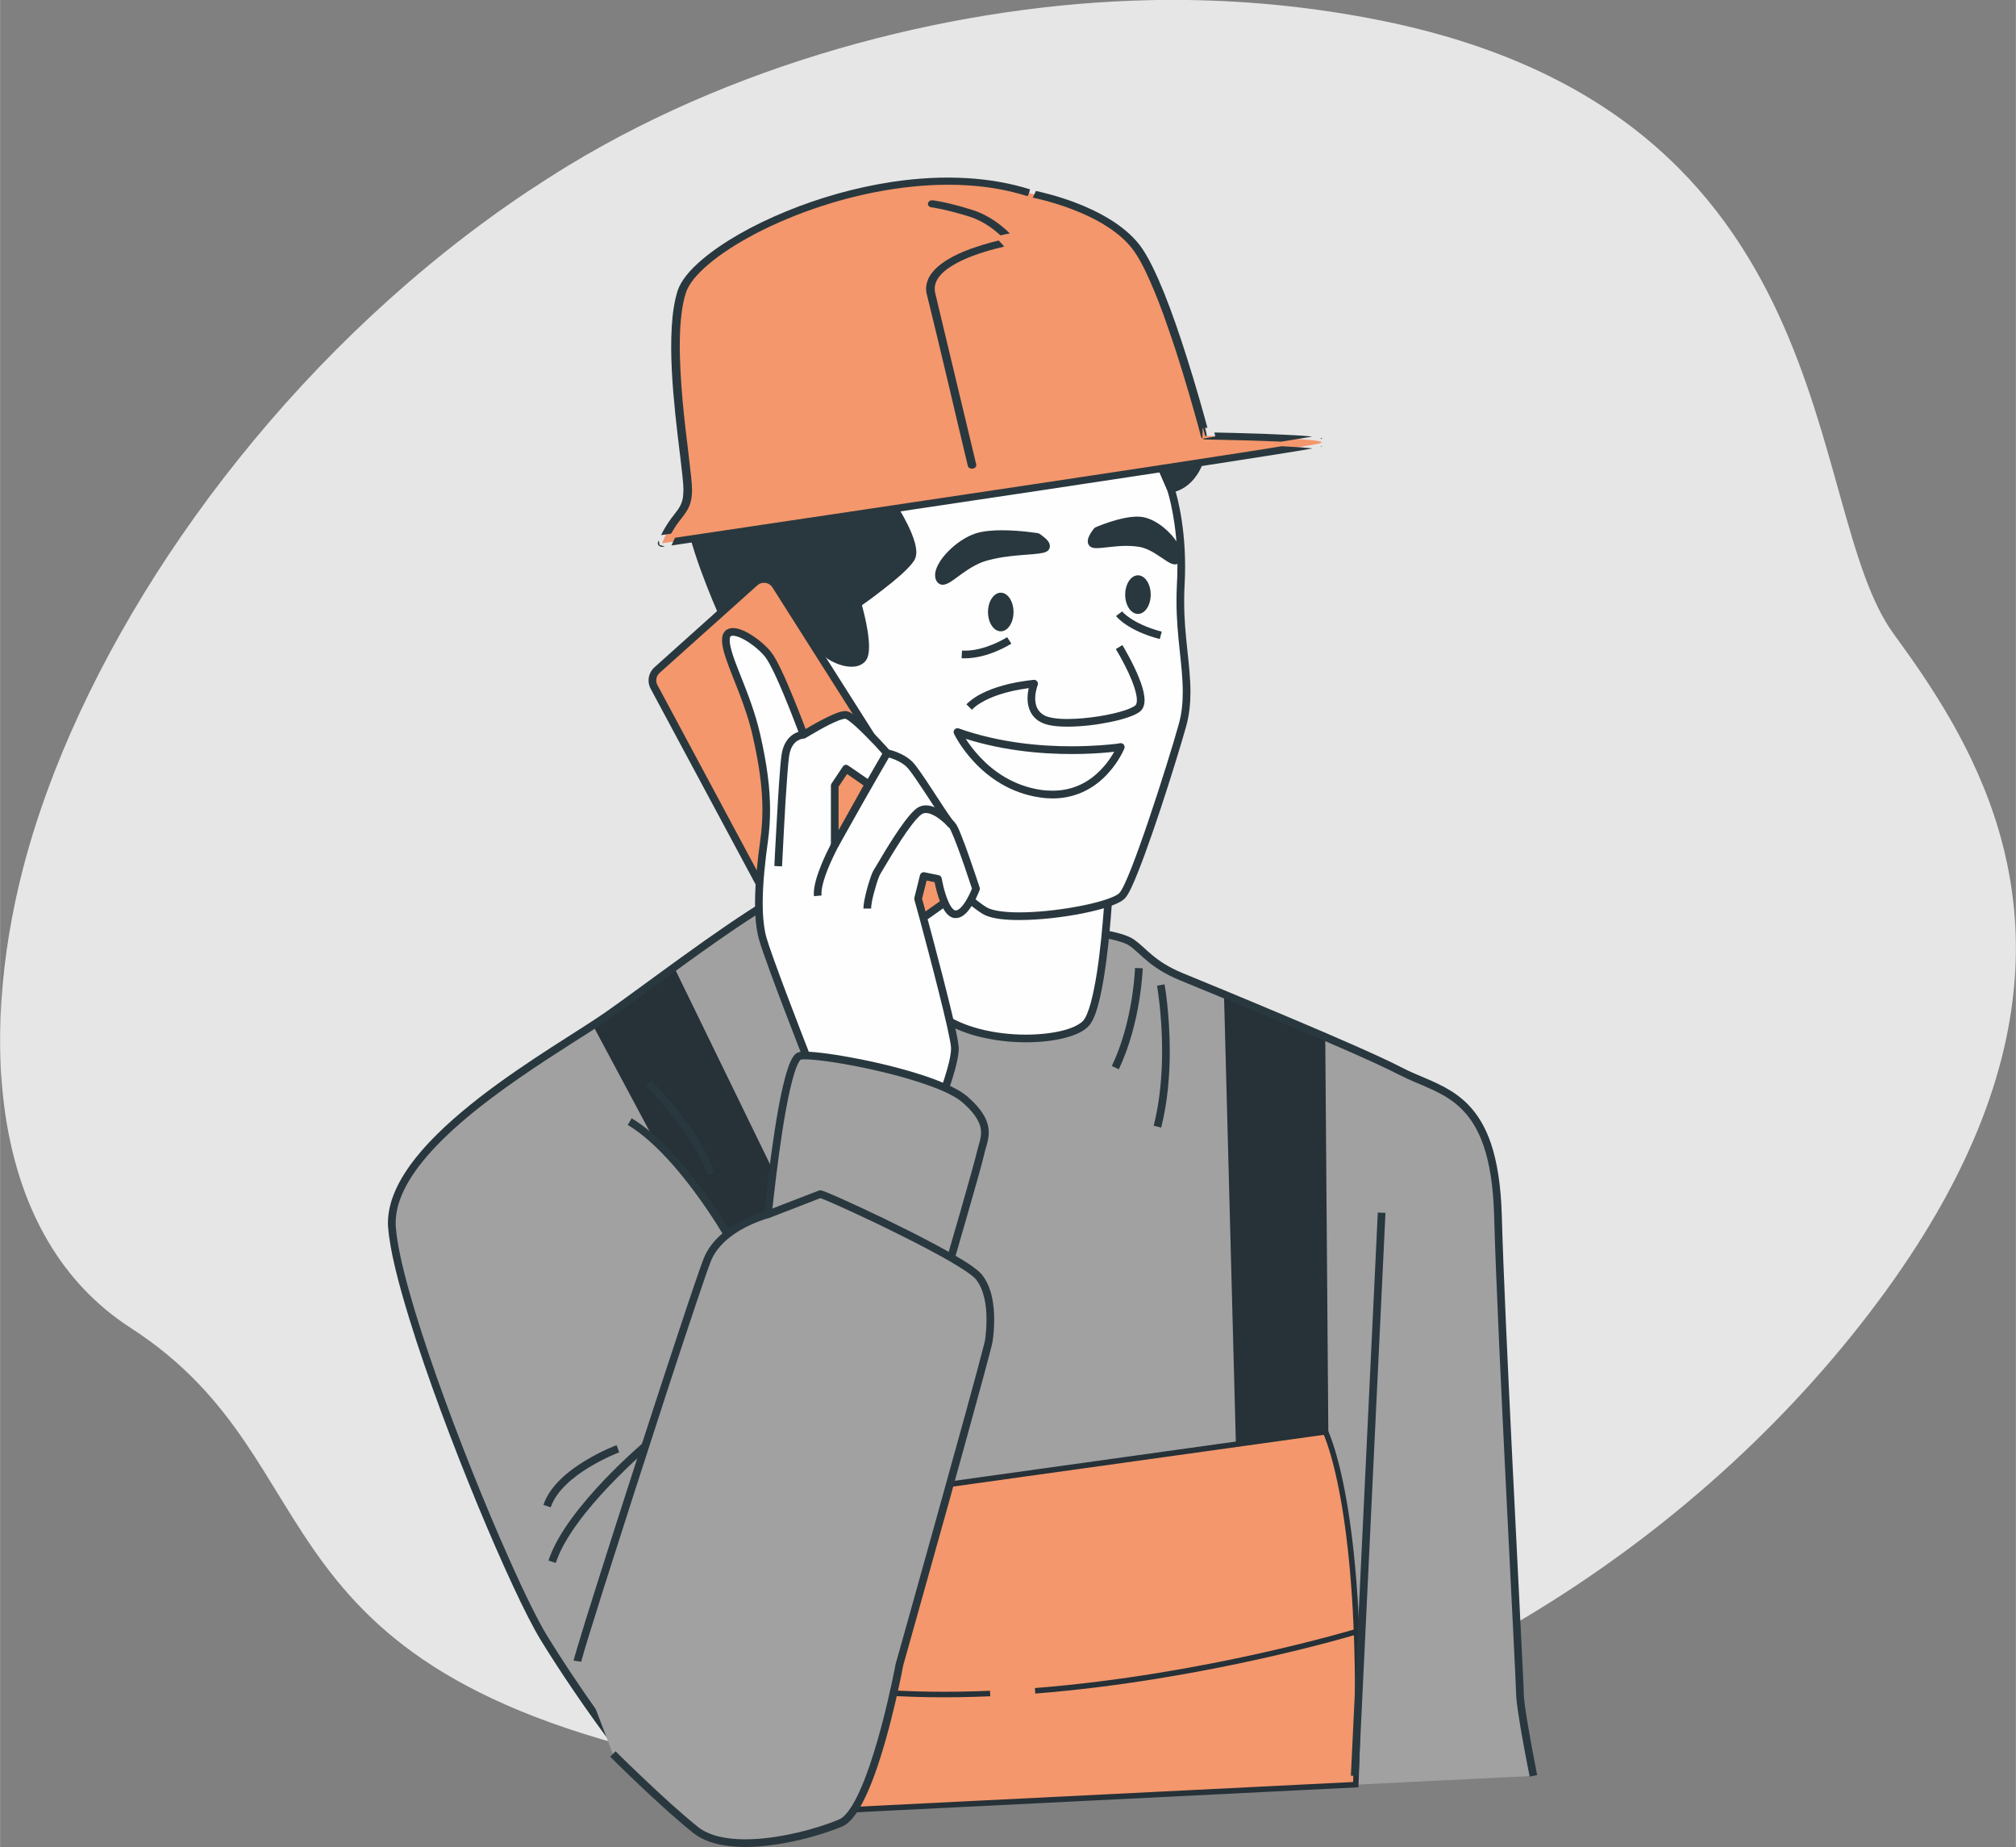 <?xml version="1.0" encoding="UTF-8"?> <svg xmlns="http://www.w3.org/2000/svg" xmlns:xlink="http://www.w3.org/1999/xlink" xmlns:xodm="http://www.corel.com/coreldraw/odm/2003" xml:space="preserve" width="500px" height="458px" version="1.1" style="shape-rendering:geometricPrecision; text-rendering:geometricPrecision; image-rendering:optimizeQuality; fill-rule:evenodd; clip-rule:evenodd" viewBox="0 0 215.7 197.6"><rect x="0" y="0" width="215.7" height="197.6" fill="#808080" stroke="none"/> <defs> <style type="text/css"> .str0 {stroke:#263138;stroke-width:0.59;stroke-miterlimit:22.926} .str1 {stroke:#263138;stroke-width:0.59;stroke-miterlimit:10} .fil4 {fill:none;fill-rule:nonzero} .fil6 {fill:#FEFEFE;fill-rule:nonzero} .fil5 {fill:#29383E;fill-rule:nonzero} .fil2 {fill:#263138;fill-rule:nonzero} .fil1 {fill:#A1A1A1;fill-rule:nonzero} .fil0 {fill:#E6E6E6;fill-rule:nonzero} .fil3 {fill:#F4976C;fill-rule:nonzero} </style> </defs> <g id="Слой_x0020_1">  <path class="fil0" d="M99.19 191.2l0.03 0 0.03 0 0.03 0c0.61,0 1.22,-0.01 1.83,-0.02 4.2,-0.07 8.35,-0.36 12.44,-0.87 37.1,-4.54 69.32,-26.14 88.24,-52.21 4.69,-6.46 7.99,-12.51 10.2,-18.15 9.5,-24.29 -1.33,-41.14 -9.36,-52.12 -9.91,-13.53 -4.55,-55.67 -55.2,-65.7 -6.47,-1.28 -13.28,-2.03 -20.36,-2.13l-3.28 0c-0.29,0 -0.57,0.01 -0.86,0.02 -19.57,0.41 -42.94,6.02 -62.17,17.72 -1.44,0.88 -2.87,1.8 -4.28,2.73 -23.71,15.83 -41.94,39.82 -50.62,62 -1.4,3.59 -2.55,7.12 -3.44,10.57 -4.66,18.18 -3.49,39.32 11.56,49.03 22.74,14.68 11.53,37.25 63.28,47.06 7.41,1.41 14.74,2.07 21.93,2.07z"></path> <path class="fil1" d="M164.07 189.99c0,0 -1.44,-7.22 -1.44,-8.84 0,-1.62 -1.99,-37.88 -2.35,-51.05 -0.36,-13.17 -5.95,-13.17 -10.46,-15.52 -4.51,-2.34 -20.39,-8.84 -23.46,-10.1 -3.06,-1.26 -3.96,-2.71 -5.23,-3.61 -1.26,-0.9 -5.23,-1.26 -5.23,-1.26 0,0 -24.83,-6.23 -29.01,-5.28 -4.18,0.95 -16.45,10.51 -21.86,14.3 -5.42,3.79 -23.82,13.71 -23.09,22.73 0.72,9.02 12.26,37.34 16.23,43.84 3.97,6.49 12.09,17.86 14.98,19.3l90.92 -4.51z"></path> <polygon class="fil2 str0" points="141.5,110.81 141.83,153.18 132.53,154.45 131.26,106.5 "></polygon> <polygon class="fil2 str0" points="71.88,103.66 97.22,155.7 87.73,157.16 77.84,132.08 75.89,128.89 73.7,126 70.69,122.64 63.68,109.53 "></polygon> <path class="fil3 str0" d="M89.79 193.68c2.58,-10.25 4.1,-33.81 4.1,-33.81l47.94 -6.69c1.85,4.36 4.16,16.05 3.23,37.75l-55.27 2.75z"></path> <path class="fil4 str1" d="M105.94 181.18c-4.23,0.18 -8.53,0.15 -12.71,-0.2"></path> <path class="fil4 str1" d="M145.23 174.53c0,0 -16.12,4.91 -34.48,6.36"></path> <path class="fil5" d="M164.47 189.91c0,0 -0.09,-0.45 -0.22,-1.15 -0.21,-1.05 -0.51,-2.67 -0.76,-4.17 -0.26,-1.49 -0.46,-2.9 -0.45,-3.44 0,-0.23 -0.03,-0.96 -0.09,-2.14 -0.38,-8.21 -1.94,-37.41 -2.26,-48.92 -0.09,-3.32 -0.51,-5.83 -1.17,-7.78 -0.99,-2.91 -2.56,-4.54 -4.29,-5.61 -1.72,-1.07 -3.58,-1.62 -5.22,-2.48 -2.29,-1.19 -7.38,-3.4 -12.3,-5.47 -4.92,-2.08 -9.66,-4.02 -11.19,-4.65 -2.99,-1.24 -3.79,-2.58 -5.15,-3.56 -0.39,-0.28 -0.9,-0.47 -1.47,-0.64 -1.71,-0.5 -3.95,-0.7 -3.96,-0.7l-0.04 0.41 0.1 -0.4c0,0 -5.36,-1.35 -11.53,-2.69 -3.08,-0.67 -6.36,-1.35 -9.28,-1.85 -2.92,-0.51 -5.47,-0.85 -7.12,-0.85 -0.5,0 -0.92,0.03 -1.27,0.11 -1.14,0.26 -2.7,1.05 -4.54,2.15 -5.5,3.29 -13.42,9.38 -17.47,12.21 -2.62,1.84 -8.42,5.19 -13.56,9.18 -2.57,2.01 -4.99,4.17 -6.77,6.42 -1.78,2.25 -2.95,4.59 -2.96,6.95l0 0c0,0.18 0.01,0.37 0.03,0.55l0 0c0.18,2.32 1.05,5.79 2.3,9.83 1.87,6.06 4.62,13.37 7.27,19.79 2.66,6.42 5.21,11.92 6.72,14.4 1.99,3.26 5.02,7.74 7.92,11.58 1.44,1.92 2.86,3.69 4.1,5.07 1.25,1.39 2.29,2.39 3.12,2.81l0.37 -0.74c-0.61,-0.29 -1.67,-1.26 -2.88,-2.61 -3.65,-4.08 -8.97,-11.69 -11.93,-16.54 -0.97,-1.59 -2.44,-4.57 -4.08,-8.27 -2.48,-5.55 -5.37,-12.73 -7.71,-19.36 -2.34,-6.63 -4.13,-12.73 -4.38,-16.02 -0.02,-0.16 -0.02,-0.33 -0.02,-0.49 -0.01,-2.08 1.05,-4.27 2.77,-6.44 2.58,-3.25 6.62,-6.42 10.52,-9.11 3.89,-2.7 7.63,-4.91 9.64,-6.32 2.72,-1.91 7.14,-5.24 11.39,-8.22 2.13,-1.49 4.22,-2.88 6.03,-3.97 1.8,-1.08 3.35,-1.84 4.3,-2.05 0.25,-0.06 0.62,-0.09 1.09,-0.09 1.55,0 4.08,0.33 6.98,0.84 4.35,0.75 9.54,1.88 13.64,2.83 2.05,0.47 3.83,0.89 5.09,1.2 1.27,0.31 2.02,0.5 2.02,0.5l0.06 0.01c0,0 0.24,0.02 0.63,0.07 0.58,0.07 1.48,0.2 2.34,0.39 0.86,0.18 1.7,0.45 2.06,0.73 1.17,0.82 2.18,2.36 5.32,3.65 1.53,0.63 6.27,2.57 11.18,4.64 4.91,2.08 10.01,4.29 12.24,5.45 2.32,1.2 4.79,1.78 6.69,3.63 0.95,0.92 1.79,2.16 2.42,4 0.63,1.84 1.04,4.26 1.13,7.53 0.18,6.59 0.77,18.95 1.31,29.86 0.27,5.46 0.53,10.56 0.72,14.39 0.1,1.92 0.17,3.52 0.23,4.69 0.05,1.17 0.09,1.92 0.09,2.1 0,0.46 0.09,1.21 0.23,2.13 0.4,2.73 1.22,6.79 1.22,6.79l0.8 -0.16z"></path> <polygon class="fil5" points="145.36,190.01 148.24,129.76 147.42,129.72 144.54,189.97 "></polygon> <path class="fil5" d="M121.44 103.56c0,0.01 0,0.09 -0.01,0.25 -0.06,1.15 -0.46,6.06 -2.47,10.23l0.74 0.36c2.39,-4.98 2.56,-10.78 2.57,-10.81l-0.83 -0.03z"></path> <path class="fil5" d="M123.8 105.45c0,0 0.03,0.19 0.08,0.53 0.15,1.04 0.46,3.51 0.46,6.48 0,2.48 -0.22,5.32 -0.9,7.97l0.8 0.21c0.7,-2.76 0.92,-5.65 0.92,-8.18 0,-4.04 -0.55,-7.13 -0.56,-7.15l-0.8 0.14z"></path> <path class="fil5" d="M78.19 131.88c0,-0.01 -1.27,-2.23 -3.23,-4.87 -1.95,-2.63 -4.58,-5.69 -7.38,-7.37l-0.42 0.71c0.75,0.45 1.5,1.01 2.23,1.65 1.83,1.6 3.54,3.65 4.91,5.5 0.97,1.3 1.76,2.5 2.32,3.37 0.27,0.44 0.49,0.79 0.64,1.04 0.14,0.24 0.22,0.37 0.22,0.37l0.71 -0.4z"></path> <path class="fil5" d="M69.07 116.14c0,0 0.08,0.08 0.23,0.23 0.52,0.54 1.84,1.96 3.17,3.7 1.32,1.75 2.64,3.83 3.17,5.63l0.79 -0.23c-0.67,-2.26 -2.36,-4.72 -3.89,-6.63 -1.52,-1.92 -2.89,-3.28 -2.89,-3.28l-0.58 0.58z"></path> <path class="fil5" d="M69.27 153.96c0,0 -2.18,1.81 -4.59,4.33 -2.4,2.53 -5.05,5.74 -6,8.66l0.78 0.26c0.86,-2.68 3.44,-5.87 5.82,-8.35 1.19,-1.24 2.32,-2.31 3.15,-3.07 0.42,-0.38 0.76,-0.68 1,-0.89 0.24,-0.2 0.37,-0.31 0.37,-0.31l-0.53 -0.63z"></path> <path class="fil5" d="M65.97 154.61c-0.02,0 -1.62,0.6 -3.39,1.68 -1.77,1.08 -3.74,2.64 -4.44,4.71l0.78 0.26c0.57,-1.73 2.38,-3.24 4.09,-4.27 0.85,-0.52 1.66,-0.92 2.26,-1.2 0.3,-0.13 0.55,-0.24 0.72,-0.31 0.09,-0.03 0.15,-0.06 0.2,-0.08l0.06 -0.02 -0.28 -0.77z"></path> <path class="fil6" d="M118.64 95.24c0,0 -0.61,12.09 -2.42,14.21 -1.81,2.12 -11.19,2.57 -15.72,-0.91 -4.54,-3.48 -13.61,-14.21 -13.61,-14.21l0.76 -17.54c0,0 6.95,6.05 13.15,12.55 6.2,6.5 17.84,5.9 17.84,5.9z"></path> <path class="fil5" d="M118.64 95.24l-0.41 -0.02c0,0 -0.04,0.75 -0.12,1.91 -0.13,1.74 -0.36,4.41 -0.73,6.83 -0.19,1.21 -0.41,2.35 -0.66,3.28 -0.25,0.93 -0.55,1.65 -0.81,1.94 -0.33,0.39 -1.14,0.81 -2.23,1.08 -1.09,0.27 -2.46,0.43 -3.92,0.43 -3.17,0 -6.78,-0.75 -9.01,-2.47 -2.22,-1.7 -5.63,-5.25 -8.45,-8.36 -1.42,-1.56 -2.69,-3.01 -3.61,-4.07 -0.92,-1.06 -1.48,-1.72 -1.49,-1.73l-0.31 0.27 0.41 0.02 0.76 -17.54 -0.41 -0.02 -0.27 0.31c0,0 0.43,0.38 1.18,1.05 2.24,2 7.31,6.61 11.94,11.47 2.7,2.83 6.35,4.33 9.66,5.13 3.32,0.8 6.3,0.91 7.69,0.91 0.51,0 0.8,-0.01 0.81,-0.01l-0.02 -0.41 -0.41 -0.02 0.41 0.02 -0.02 -0.41c0,0 -0.07,0 -0.2,0 -0.13,0.01 -0.32,0.01 -0.57,0.01 -1.35,0 -4.27,-0.11 -7.49,-0.89 -3.23,-0.78 -6.73,-2.23 -9.26,-4.89 -6.22,-6.52 -13.18,-12.57 -13.19,-12.58 -0.11,-0.1 -0.28,-0.13 -0.43,-0.07 -0.14,0.07 -0.24,0.21 -0.25,0.36l-0.75 17.54c-0.01,0.11 0.03,0.21 0.1,0.29 0,0 2.27,2.68 5.11,5.81 2.84,3.13 6.24,6.68 8.56,8.46 2.48,1.89 6.22,2.63 9.51,2.64 1.52,0 2.95,-0.16 4.12,-0.46 1.18,-0.3 2.11,-0.71 2.65,-1.33 0.29,-0.34 0.5,-0.79 0.7,-1.35 0.69,-1.95 1.13,-5.2 1.42,-7.99 0.28,-2.8 0.4,-5.12 0.4,-5.12 0.01,-0.12 -0.04,-0.23 -0.12,-0.31 -0.08,-0.09 -0.2,-0.13 -0.31,-0.12l0.02 0.41z"></path> <path class="fil6" d="M125.26 52.28c0,0 1.43,4.1 1.07,10.34 -0.35,6.24 1.43,10.52 0.18,14.98 -1.25,4.46 -5.17,16.76 -6.42,18.19 -1.24,1.43 -11.41,3.03 -14.44,1.78 -3.03,-1.24 -18.72,-18.72 -18.72,-18.72 0,0 -6.6,-3.21 -7.85,-6.95 -1.25,-3.75 -1.07,-4.64 -1.07,-4.64 0,0 2.68,-6.95 3.21,-8.92 0.54,-1.96 3.57,-14.44 13.91,-17.47 10.34,-3.03 18.37,-0.36 21.22,0.71 2.85,1.07 6.06,4.1 6.06,4.1l2.85 6.6z"></path> <path class="fil5" d="M125.26 52.28l-0.38 0.14 0.01 0.03c0.11,0.34 1.09,3.45 1.09,8.18 0,0.63 -0.02,1.29 -0.06,1.97 -0.03,0.6 -0.04,1.17 -0.04,1.73 0,3.82 0.68,6.88 0.67,9.71 0,1.17 -0.11,2.31 -0.43,3.45 -0.62,2.22 -1.92,6.41 -3.21,10.21 -0.64,1.9 -1.29,3.71 -1.84,5.12 -0.28,0.71 -0.54,1.32 -0.76,1.79 -0.22,0.46 -0.42,0.8 -0.53,0.91 -0.05,0.07 -0.21,0.19 -0.45,0.31 -0.82,0.43 -2.51,0.89 -4.42,1.22 -1.91,0.34 -4.05,0.56 -5.86,0.56 -1.38,0 -2.58,-0.14 -3.24,-0.42 -0.29,-0.11 -0.87,-0.51 -1.57,-1.09 -2.48,-2.07 -6.75,-6.46 -10.38,-10.32 -1.81,-1.93 -3.47,-3.73 -4.67,-5.05 -1.21,-1.32 -1.96,-2.15 -1.96,-2.15l-0.12 -0.1c0,0 -0.1,-0.05 -0.28,-0.14 -0.63,-0.32 -2.23,-1.2 -3.79,-2.39 -1.57,-1.18 -3.08,-2.69 -3.57,-4.18 -0.96,-2.89 -1.06,-4.05 -1.06,-4.36l0.01 -0.08 0 0 -0.26 -0.04 0.25 0.05 0.01 -0.01 -0.26 -0.04 0.25 0.05 -0.4 -0.08 0.38 0.15c0,0 0.67,-1.74 1.41,-3.73 0.74,-1.99 1.54,-4.21 1.82,-5.23 0.26,-0.98 1.15,-4.55 3.23,-8.24 2.09,-3.69 5.37,-7.47 10.4,-8.95 3.47,-1.01 6.67,-1.38 9.5,-1.38 5.5,0 9.59,1.39 11.45,2.09 1.36,0.5 2.86,1.51 4,2.39 0.57,0.44 1.06,0.85 1.4,1.14 0.17,0.15 0.3,0.27 0.39,0.35 0.09,0.09 0.14,0.13 0.14,0.13l0.28 -0.3 -0.38 0.17 2.86 6.59 0.37 -0.16 -0.38 0.14 0.38 -0.14 0.38 -0.16 -2.85 -6.6 -0.1 -0.14c-0.02,-0.01 -3.22,-3.06 -6.2,-4.18 -1.9,-0.72 -6.1,-2.14 -11.74,-2.14 -2.9,0 -6.19,0.37 -9.74,1.41 -5.31,1.56 -8.72,5.54 -10.87,9.34 -2.15,3.79 -3.05,7.45 -3.32,8.43 -0.25,0.94 -1.06,3.18 -1.79,5.15 -0.37,1 -0.72,1.93 -0.98,2.61 -0.26,0.68 -0.42,1.11 -0.42,1.11l-0.02 0.07c-0.01,0.03 -0.02,0.1 -0.02,0.23 0,0.46 0.12,1.68 1.1,4.62 0.34,1.02 1.03,1.96 1.85,2.82 2.46,2.55 6.19,4.36 6.21,4.37l0.18 -0.37 -0.31 0.28c0,0 3.93,4.37 8.23,8.9 2.16,2.26 4.41,4.57 6.31,6.39 0.96,0.91 1.82,1.7 2.55,2.31 0.74,0.6 1.32,1.03 1.78,1.22 0.87,0.36 2.12,0.48 3.56,0.48 2.14,0 4.68,-0.29 6.83,-0.72 1.07,-0.22 2.04,-0.46 2.82,-0.73 0.39,-0.14 0.73,-0.28 1.01,-0.42 0.29,-0.15 0.52,-0.3 0.69,-0.5 0.21,-0.24 0.41,-0.6 0.65,-1.1 0.82,-1.73 2,-5.05 3.13,-8.44 1.12,-3.39 2.18,-6.85 2.73,-8.81 0.34,-1.23 0.46,-2.44 0.46,-3.67 0,-2.96 -0.68,-5.99 -0.67,-9.71 0,-0.54 0.01,-1.1 0.04,-1.68 0.04,-0.7 0.06,-1.38 0.06,-2.02 0,-5.17 -1.14,-8.45 -1.15,-8.48l-0.01 -0.03 -0.38 0.16z"></path> <path class="fil5" d="M119.39 69.44c0,0 0.03,0.05 0.09,0.16 0.22,0.36 0.77,1.32 1.26,2.37 0.49,1.05 0.91,2.24 0.9,2.94 0,0.17 -0.02,0.3 -0.06,0.39 -0.03,0.1 -0.07,0.15 -0.13,0.19 -0.18,0.14 -0.58,0.33 -1.08,0.5 -1.53,0.51 -4.11,0.93 -6.13,0.93 -1.11,0.01 -2.06,-0.14 -2.51,-0.39 -0.39,-0.22 -0.62,-0.49 -0.77,-0.8 -0.14,-0.31 -0.2,-0.66 -0.2,-1.01 0,-0.38 0.07,-0.74 0.14,-1 0.03,-0.14 0.06,-0.25 0.09,-0.32l0.03 -0.08 0 -0.02c0.06,-0.13 0.04,-0.28 -0.05,-0.4 -0.08,-0.11 -0.22,-0.18 -0.36,-0.17 -0.01,0.01 -1.23,0.1 -2.74,0.46 -1.5,0.37 -3.3,0.99 -4.47,2.16l0.58 0.58c0.96,-0.97 2.65,-1.6 4.08,-1.94 0.72,-0.18 1.38,-0.28 1.85,-0.35 0.24,-0.03 0.43,-0.05 0.56,-0.07 0.14,-0.01 0.2,-0.02 0.2,-0.02l-0.03 -0.41 -0.38 -0.15c-0.01,0.03 -0.32,0.79 -0.32,1.73 0,0.43 0.07,0.91 0.28,1.36 0.21,0.45 0.57,0.88 1.12,1.17 0.7,0.38 1.72,0.49 2.9,0.49 1.42,0 3.05,-0.19 4.47,-0.48 0.71,-0.14 1.37,-0.31 1.92,-0.5 0.55,-0.18 0.99,-0.37 1.31,-0.61 0.2,-0.15 0.33,-0.35 0.41,-0.56 0.08,-0.22 0.11,-0.45 0.11,-0.68 0,-0.56 -0.16,-1.19 -0.38,-1.83 -0.68,-1.93 -1.99,-4.06 -1.99,-4.07l-0.7 0.43z"></path> <path class="fil6" d="M119.92 79.92c0,0 -8.92,1.43 -17.48,-1.6 0,0 2.67,5.7 8.92,6.59 6.24,0.89 8.56,-4.99 8.56,-4.99z"></path> <path class="fil5" d="M119.92 79.92l-0.07 -0.41c0,0 -0.12,0.02 -0.36,0.06 -0.73,0.09 -2.48,0.27 -4.81,0.27 -3.3,0.01 -7.76,-0.37 -12.1,-1.91 -0.16,-0.06 -0.33,-0.01 -0.44,0.11 -0.12,0.12 -0.14,0.3 -0.07,0.45 0.01,0.03 0.7,1.49 2.19,3.07 1.49,1.58 3.8,3.3 7.04,3.76 0.46,0.07 0.9,0.1 1.32,0.1 2.78,0 4.73,-1.35 5.93,-2.68 1.22,-1.33 1.74,-2.64 1.75,-2.67 0.05,-0.14 0.03,-0.29 -0.06,-0.41 -0.1,-0.11 -0.24,-0.17 -0.39,-0.15l0.07 0.41 -0.39 -0.15 -0.02 0.05c-0.1,0.25 -0.66,1.46 -1.78,2.59 -1.12,1.14 -2.76,2.18 -5.11,2.18 -0.38,0 -0.79,-0.02 -1.21,-0.08 -3,-0.43 -5.15,-2.02 -6.55,-3.51 -0.71,-0.75 -1.22,-1.47 -1.56,-2 -0.17,-0.26 -0.29,-0.48 -0.37,-0.63 -0.04,-0.08 -0.07,-0.14 -0.09,-0.17l-0.03 -0.06 -0.37 0.18 -0.14 0.38c4.48,1.59 9.02,1.97 12.38,1.97 3.17,0 5.28,-0.34 5.3,-0.34l-0.06 -0.41 -0.39 -0.15 0.39 0.15z"></path> <path class="fil5" d="M120.39 63.62c0,1.14 0.61,2.06 1.37,2.06 0.75,0 1.36,-0.92 1.36,-2.06 0,-1.14 -0.61,-2.07 -1.36,-2.07 -0.76,0 -1.37,0.93 -1.37,2.07z"></path> <path class="fil5" d="M105.71 65.48c0,1.14 0.61,2.06 1.37,2.06 0.75,0 1.36,-0.92 1.36,-2.06 0,-1.14 -0.61,-2.07 -1.36,-2.07 -0.76,0 -1.37,0.93 -1.37,2.07z"></path> <path class="fil5" d="M119.41 65.9c0.05,0.07 1.21,1.56 4.68,2.47l0.21 -0.79c-1.65,-0.44 -2.72,-1 -3.37,-1.44 -0.33,-0.22 -0.55,-0.41 -0.69,-0.54l-0.14 -0.15 -0.03 -0.04 -0.01 0 -0.11 0.08 0.12 -0.08 -0.01 0 -0.11 0.08 0.12 -0.08 -0.66 0.49z"></path> <path class="fil5" d="M107.76 68.17l-0.02 0.01c-0.23,0.15 -2.39,1.44 -4.51,1.43 -0.1,0 -0.2,-0.01 -0.3,-0.01l-0.05 0.82c0.12,0 0.23,0.01 0.35,0.01 2.59,-0.01 4.95,-1.56 4.98,-1.57l-0.45 -0.69z"></path> <path class="fil5" d="M110.98 57.44c0,0 -4.3,-0.69 -6.47,0.02 -2.18,0.71 -4.43,3.24 -3.99,4.4 0.43,1.15 2.23,-1.48 4.85,-2.24 2.62,-0.76 5.19,-0.62 6.22,-0.89 1.02,-0.28 -0.61,-1.29 -0.61,-1.29z"></path> <path class="fil5" d="M110.98 57.44l0.06 -0.4c-0.01,0 -1.89,-0.31 -3.83,-0.31 -1,0 -2.01,0.08 -2.83,0.34 -1.08,0.36 -2.13,1.1 -2.93,1.92 -0.41,0.41 -0.75,0.84 -0.99,1.27 -0.25,0.43 -0.41,0.85 -0.41,1.27 0,0.16 0.02,0.32 0.08,0.47 0.06,0.15 0.14,0.29 0.28,0.4 0.13,0.11 0.31,0.16 0.46,0.16 0.36,-0.02 0.62,-0.18 0.94,-0.38 0.9,-0.6 2.17,-1.73 3.67,-2.17 1.27,-0.37 2.54,-0.52 3.63,-0.61 1.09,-0.1 1.98,-0.12 2.58,-0.28 0.16,-0.04 0.31,-0.1 0.44,-0.22 0.13,-0.12 0.21,-0.31 0.2,-0.47 0,-0.27 -0.12,-0.43 -0.23,-0.58 -0.18,-0.22 -0.4,-0.39 -0.58,-0.53 -0.18,-0.13 -0.32,-0.22 -0.32,-0.23l-0.16 -0.05 -0.06 0.4 -0.22 0.35 0.04 0.02c0.08,0.05 0.29,0.2 0.47,0.36 0.08,0.07 0.16,0.16 0.2,0.22l0.04 0.06 0 0.01 0.09 -0.03 -0.09 0 0 0.03 0.09 -0.03 -0.09 0 0.17 0 -0.12 -0.13 -0.05 0.13 0.17 0 -0.12 -0.13 0.04 0.04 -0.03 -0.05 -0.01 0.01 0.04 0.04 -0.03 -0.05 -0.09 0.04c-0.42,0.12 -1.33,0.16 -2.44,0.25 -1.11,0.09 -2.44,0.25 -3.79,0.65 -1.16,0.34 -2.13,1 -2.9,1.56 -0.39,0.28 -0.73,0.53 -0.99,0.7 -0.27,0.18 -0.48,0.26 -0.49,0.24l0 0.06 0.02 -0.05 -0.02 -0.01 0 0.06 0.02 -0.05 -0.03 0.08 0.06 -0.06 -0.03 -0.02 -0.03 0.08 0.06 -0.06 0 -0.01 -0.02 -0.04c-0.02,-0.04 -0.03,-0.1 -0.03,-0.18 0,-0.19 0.1,-0.51 0.3,-0.86 0.6,-1.07 2.1,-2.38 3.47,-2.82 0.66,-0.21 1.61,-0.3 2.57,-0.3 0.93,0 1.86,0.08 2.55,0.15 0.35,0.04 0.64,0.07 0.84,0.1 0.2,0.03 0.31,0.05 0.32,0.05l0.06 -0.41 -0.22 0.35 0.22 -0.35z"></path> <path class="fil5" d="M117.37 56.8c0,0 3.18,-1.43 4.94,-1.06 1.77,0.38 3.86,2.61 3.7,3.87 -0.16,1.26 -1.92,-1.15 -4.03,-1.5 -2.12,-0.35 -4.06,0.22 -4.88,0.11 -0.82,-0.11 0.27,-1.42 0.27,-1.42z"></path> <path class="fil5" d="M117.37 56.8l0.17 0.37 0.1 -0.04c0.24,-0.11 0.88,-0.37 1.65,-0.6 0.76,-0.24 1.65,-0.44 2.36,-0.44 0.21,0 0.41,0.02 0.58,0.06 0.72,0.15 1.61,0.71 2.28,1.4 0.33,0.34 0.62,0.7 0.81,1.05 0.2,0.34 0.29,0.65 0.29,0.86l-0.01 0.1 0 0 -0.01 0.07 -0.01 0.01 0.13 0.06 -0.07 -0.11 -0.06 0.05 0.13 0.06 -0.07 -0.11 0.08 0.13 0 -0.16 -0.08 0.03 0.08 0.13 0 -0.16c-0.03,0 -0.23,-0.08 -0.46,-0.23 -0.71,-0.45 -1.85,-1.39 -3.22,-1.63 -0.53,-0.09 -1.05,-0.12 -1.54,-0.12 -1.37,0 -2.55,0.25 -3.15,0.24 -0.08,0 -0.14,0 -0.19,-0.01l-0.03 0 0 0 -0.05 0.12 0.11 -0.06 -0.06 -0.06 -0.05 0.12 0.11 -0.06 -0.12 0.06 0.14 -0.03 -0.02 -0.03 -0.12 0.06 0.14 -0.03 -0.04 0.01 0.04 0 0 -0.01 -0.04 0.01 0.04 0c-0.01,-0.01 0.01,-0.09 0.05,-0.19 0.06,-0.14 0.17,-0.31 0.27,-0.45l0.11 -0.15 0.04 -0.05 0.01 -0.01 -0.32 -0.26 0.17 0.37 -0.17 -0.37 -0.31 -0.27c-0.01,0.01 -0.16,0.2 -0.32,0.44 -0.08,0.13 -0.16,0.27 -0.23,0.43 -0.07,0.15 -0.12,0.31 -0.12,0.51 -0.01,0.15 0.04,0.33 0.17,0.48 0.13,0.14 0.31,0.21 0.49,0.24 0.1,0.01 0.2,0.01 0.3,0.01 0.76,0 1.87,-0.24 3.15,-0.24 0.45,0 0.93,0.03 1.41,0.11 0.73,0.12 1.48,0.55 2.11,0.98 0.32,0.21 0.61,0.41 0.88,0.58 0.13,0.08 0.26,0.15 0.39,0.21 0.13,0.05 0.26,0.1 0.43,0.1 0.17,0.01 0.38,-0.08 0.51,-0.23 0.12,-0.15 0.16,-0.32 0.19,-0.49l0 0 0.01 -0.2c0,-0.42 -0.16,-0.85 -0.39,-1.27 -0.36,-0.63 -0.91,-1.25 -1.55,-1.77 -0.64,-0.51 -1.36,-0.92 -2.09,-1.08 -0.24,-0.05 -0.49,-0.07 -0.75,-0.07 -0.98,0.01 -2.07,0.3 -2.94,0.58 -0.87,0.29 -1.5,0.57 -1.51,0.57l-0.14 0.11 0.31 0.27z"></path> <path class="fil5" d="M91.03 33.56c0,0 9.81,-6.06 19.43,-4.64 9.63,1.43 12.07,5.8 12.25,7.76 0.18,1.96 2.2,3.83 2.2,3.83 0,0 4.63,4.1 3.74,7.85 -0.89,3.74 -3.39,3.92 -3.39,3.92l-2.85 -6.6c0,0 -10.52,0.54 -14.98,-0.17 -4.45,-0.72 -7.13,-1.61 -7.13,-1.61l-8.02 4.28c0,0 8.56,1.96 7.31,3.21 -1.25,1.25 -5.17,1.07 -5.17,1.07 0,0 4.1,5.71 3.03,7.31 -1.07,1.61 -5.71,4.82 -5.71,4.82 0,0 1.43,4.81 0.54,5.88 -0.9,1.07 -3.39,0 -3.93,-0.71 -0.53,-0.72 -4.1,-4.46 -4.1,-4.46l-6.24 1.96c0,0 -4.81,-10.16 -4.46,-14.44 0.36,-4.28 2.86,-9.63 5.53,-10.7 2.68,-1.07 4.46,-2.5 4.46,-2.5 0,0 1.78,-6.42 3.56,-8.38 1.79,-1.96 3.75,0 3.93,2.32z"></path> <path class="fil5" d="M91.03 33.56l0.21 0.35 0.09 -0.05c0.86,-0.52 8.23,-4.75 16.1,-4.75 0.99,0 1.98,0.07 2.97,0.22 4.76,0.7 9.4,2.51 12.86,4.39 1.73,0.94 -2.1,0.78 -1.1,1.6 0.5,0.42 0.89,0.8 1.15,1.12 0.26,0.32 0.38,0.58 0.38,0.68l0 0.07c0,0.15 -0.04,0.28 -0.12,0.41 -0.15,0.23 -0.46,0.46 -0.86,0.65 -0.6,0.29 3.88,1.59 3.25,1.71 -0.31,0.05 -0.58,0.09 -0.78,0.11 -0.1,0.01 -0.17,0.02 -0.23,0.03l-0.07 0c-0.17,0.02 -0.31,0.13 -0.36,0.28 -0.05,0.16 -0.01,0.33 0.12,0.44l0.03 0.04c0.2,0.18 1.14,1.06 2.01,2.27 0.88,1.22 1.68,2.77 1.68,4.24 0,0.3 -0.04,0.6 -0.11,0.89 -0.43,1.79 -1.21,2.67 -1.86,3.13 -0.33,0.23 -0.63,0.35 -0.84,0.41 -0.11,0.03 -0.19,0.05 -0.25,0.06l-0.06 0.01 -0.01 0 0.01 0.11 0 -0.11 -0.01 0 0.01 0.11 0 -0.11 0.02 0.41 0.38 -0.16 -2.85 -6.6c-0.07,-0.16 -0.23,-0.26 -0.4,-0.25 0,0 -0.94,0.05 -2.39,0.1 -1.44,0.05 -3.38,0.1 -5.37,0.1 -2.65,0 -5.4,-0.09 -7.13,-0.37 -2.22,-0.36 -3.99,-0.75 -5.2,-1.06 -0.61,-0.16 -1.08,-0.29 -1.4,-0.38 -0.15,-0.05 -0.27,-0.09 -0.35,-0.11 -0.08,-0.03 -0.12,-0.04 -0.12,-0.04 -0.11,-0.03 -0.22,-0.02 -0.32,0.03l-8.03 4.28c-0.15,0.08 -0.23,0.24 -0.21,0.41 0.02,0.17 0.15,0.31 0.31,0.35 0.01,0 0.46,0.11 1.16,0.28 1.03,0.27 2.59,0.7 3.88,1.17 0.64,0.24 1.21,0.49 1.6,0.72 0.19,0.11 0.33,0.22 0.41,0.3l0.07 0.09 0 0.01 0.07 -0.02 -0.07 0 0 0.02 0.07 -0.02 -0.07 0 0.09 0 -0.08 -0.04 -0.01 0.04 0.09 0 -0.08 -0.04 0.01 0 -0.01 -0.01 0 0.01 0.01 0 -0.01 -0.01 -0.01 0.02c-0.36,0.37 -1.19,0.65 -2.06,0.79 -0.87,0.14 -1.78,0.17 -2.32,0.17 -0.15,0 -0.27,0 -0.36,-0.01 -0.08,0 -0.13,0 -0.13,0 -0.15,-0.01 -0.3,0.08 -0.38,0.21 -0.07,0.14 -0.06,0.31 0.03,0.44 0,0 0.05,0.07 0.14,0.19 0.3,0.43 1.06,1.56 1.74,2.8 0.34,0.62 0.66,1.26 0.89,1.86 0.23,0.59 0.37,1.14 0.36,1.52 0,0.22 -0.04,0.38 -0.1,0.47 -0.23,0.35 -0.71,0.84 -1.28,1.35 -0.86,0.78 -1.95,1.62 -2.81,2.27 -0.43,0.32 -0.81,0.59 -1.08,0.78 -0.27,0.2 -0.43,0.31 -0.43,0.31 -0.15,0.1 -0.21,0.28 -0.16,0.45 0,0 0.05,0.17 0.12,0.46 0.23,0.85 0.69,2.76 0.69,4.02 0,0.27 -0.02,0.5 -0.06,0.68 -0.04,0.18 -0.09,0.3 -0.14,0.35 -0.16,0.2 -0.44,0.3 -0.84,0.3 -0.45,0 -1.01,-0.15 -1.48,-0.36 -0.47,-0.2 -0.86,-0.49 -0.96,-0.64 -0.16,-0.21 -0.48,-0.57 -0.89,-1.03 -1.23,-1.36 -3.24,-3.46 -3.24,-3.47 -0.11,-0.11 -0.27,-0.15 -0.42,-0.1l-6.24 1.96 0.12 0.39 0.37 -0.18c0,0 -0.07,-0.14 -0.19,-0.41 -0.42,-0.93 -1.49,-3.32 -2.45,-5.96 -0.96,-2.64 -1.8,-5.55 -1.8,-7.41 0,-0.16 0.01,-0.31 0.02,-0.45 0.17,-2.08 0.87,-4.45 1.85,-6.4 0.49,-0.98 1.05,-1.86 1.64,-2.54 0.59,-0.69 1.2,-1.18 1.78,-1.41 2.74,-1.1 4.55,-2.54 4.57,-2.56 0.06,-0.05 0.11,-0.13 0.13,-0.21 0,0 0.11,-0.39 0.31,-1.02 0.29,-0.94 0.77,-2.4 1.33,-3.8 0.57,-1.4 1.24,-2.74 1.84,-3.39l0 0c0.46,-0.51 0.87,-0.67 1.23,-0.67 0.44,0 0.9,0.27 1.28,0.77 0.37,0.51 0.64,1.22 0.7,1.97 0.01,0.14 0.1,0.27 0.22,0.33 0.13,0.07 0.28,0.06 0.4,-0.01l-0.21 -0.35 0.41 -0.03c-0.07,-0.9 -0.38,-1.75 -0.86,-2.4 -0.48,-0.64 -1.15,-1.1 -1.94,-1.1 -0.63,-0.01 -1.28,0.31 -1.84,0.93l0 0c-0.49,0.55 -0.95,1.34 -1.38,2.24 -1.27,2.68 -2.27,6.3 -2.28,6.31l0.4 0.11 -0.26 -0.32 -0.07 0.06c-0.36,0.27 -1.99,1.46 -4.28,2.38 -0.76,0.3 -1.46,0.88 -2.1,1.63 -1.93,2.26 -3.4,6.11 -3.69,9.41 -0.01,0.17 -0.02,0.34 -0.02,0.52 0,1.19 0.29,2.65 0.72,4.19 1.27,4.61 3.8,9.93 3.8,9.95 0.09,0.18 0.3,0.27 0.49,0.21l6.25 -1.96 -0.13 -0.39 -0.3 0.28c0.01,0 0.89,0.94 1.85,1.96 0.48,0.51 0.98,1.05 1.38,1.5 0.41,0.44 0.73,0.81 0.84,0.96 0.28,0.35 0.73,0.65 1.29,0.9 0.55,0.25 1.19,0.43 1.81,0.43 0.53,0 1.09,-0.15 1.47,-0.6 0.17,-0.2 0.26,-0.44 0.31,-0.7 0.06,-0.26 0.08,-0.54 0.08,-0.85 0,-0.96 -0.21,-2.12 -0.42,-3.06 -0.21,-0.94 -0.42,-1.65 -0.42,-1.65l-0.4 0.12 0.24 0.33c0,0 1.16,-0.8 2.46,-1.82 0.66,-0.5 1.34,-1.06 1.94,-1.59 0.6,-0.54 1.1,-1.05 1.41,-1.51 0.18,-0.28 0.25,-0.6 0.25,-0.93 -0.01,-0.64 -0.23,-1.35 -0.54,-2.1 -0.93,-2.22 -2.74,-4.74 -2.75,-4.75l-0.33 0.24 -0.02 0.41c0,0 0.2,0.01 0.52,0.01 0.57,0 1.51,-0.03 2.45,-0.18 0.94,-0.16 1.89,-0.42 2.51,-1.02 0.14,-0.14 0.24,-0.34 0.24,-0.55 0,-0.19 -0.07,-0.34 -0.15,-0.47 -0.17,-0.24 -0.4,-0.41 -0.68,-0.59 -0.98,-0.59 -2.68,-1.14 -4.17,-1.57 -1.49,-0.43 -2.75,-0.72 -2.75,-0.72l-0.09 0.4 0.19 0.36 8.02 -4.28 -0.19 -0.36 -0.13 0.39c0.02,0.01 2.71,0.9 7.2,1.62 1.83,0.29 4.59,0.38 7.26,0.38 4.01,0 7.8,-0.2 7.8,-0.2l-0.02 -0.41 -0.38 0.17 2.86 6.59c0.07,0.16 0.23,0.26 0.4,0.25 0.05,0 0.75,-0.06 1.57,-0.63 0.82,-0.57 1.73,-1.65 2.19,-3.61 0.09,-0.36 0.13,-0.72 0.13,-1.08 -0.01,-1.88 -1.03,-3.65 -2.01,-4.97 -1,-1.31 -1.98,-2.18 -1.99,-2.19l-0.27 0.3 0.03 0.41c0.01,0 -4.12,-1.2 -2.95,-1.53 0.58,-0.17 1.17,-0.39 1.65,-0.73 0.24,-0.17 0.46,-0.37 0.62,-0.61 0.16,-0.25 0.26,-0.54 0.26,-0.86l-0.01 -0.14c-0.04,-0.4 -0.25,-0.74 -0.56,-1.13 -0.54,-0.67 0.64,-2.76 -0.54,-3.58 -3.55,-2.45 -6.48,-2.87 -12.89,-3.82 -1.03,-0.16 -2.07,-0.23 -3.09,-0.23 -8.7,0.01 -16.59,4.91 -16.62,4.92l0.22 0.35 0.41 -0.03 -0.41 0.03z"></path> <path class="fil3" d="M82.99 62.62l19.71 31.08c0.42,0.67 0.25,1.54 -0.39,2l-13.47 9.48c-0.72,0.51 -1.72,0.27 -2.14,-0.5l-16.73 -31.19c-0.32,-0.6 -0.19,-1.34 0.32,-1.8l10.47 -9.38c0.68,-0.61 1.74,-0.46 2.23,0.31z"></path> <path class="fil5" d="M82.99 62.62l-0.35 0.22 19.72 31.08c0.11,0.18 0.16,0.38 0.16,0.57 0,0.34 -0.16,0.67 -0.45,0.87l-13.46 9.49c-0.19,0.13 -0.4,0.19 -0.61,0.19 -0.38,0 -0.75,-0.2 -0.94,-0.56l-16.72 -31.19c-0.09,-0.16 -0.13,-0.33 -0.13,-0.5 0,-0.29 0.12,-0.58 0.35,-0.79l0 0 10.47 -9.38c0.21,-0.19 0.46,-0.27 0.71,-0.27 0.35,0 0.69,0.16 0.9,0.49l0.35 -0.22 0.34 -0.22c-0.36,-0.57 -0.97,-0.88 -1.59,-0.88 -0.44,0 -0.89,0.16 -1.25,0.48l-10.47 9.39 0 0c-0.41,0.37 -0.63,0.88 -0.63,1.4 0,0.31 0.07,0.61 0.22,0.89l16.73 31.19c0.34,0.64 0.99,0.99 1.66,0.99 0.37,0 0.75,-0.11 1.08,-0.34l13.46 -9.49c0.52,-0.36 0.8,-0.95 0.8,-1.54 0,-0.34 -0.09,-0.69 -0.29,-1l-19.72 -31.09 -0.34 0.22z"></path> <path class="fil6" d="M100.35 94.03c0,0 0.6,3.63 1.81,3.78 1.21,0.15 2.27,-2.72 2.27,-2.72 0,0 -2.12,-6.51 -2.57,-6.81 -0.46,-0.3 -3.63,-5.59 -4.54,-6.5 -0.91,-0.91 -2.42,-1.21 -2.42,-1.21 0,0 -3.47,-3.93 -4.38,-4.08 -0.91,-0.15 -4.54,2.12 -4.54,2.12 0,0 -2.6,-7.09 -3.81,-8.61 -1.21,-1.51 -4.35,-3.49 -4.5,-1.67 -0.15,1.81 2.22,5.68 3.27,10.36 1.06,4.69 1.26,7.93 0.81,11.26 -0.45,3.32 -0.91,7.71 -0.15,10.43 0.75,2.72 5.89,15.72 5.89,15.72l0.31 2.57 11.64 2.12c0,0 2.87,-6.65 2.72,-8.77 -0.15,-2.12 -3.93,-15.88 -3.93,-15.88l0.6 -2.41 1.52 0.3z"></path> <path class="fil5" d="M100.35 94.03l-0.41 0.07c0,0.01 0.16,0.93 0.47,1.89 0.16,0.48 0.35,0.97 0.61,1.38 0.13,0.21 0.27,0.39 0.45,0.54 0.17,0.15 0.39,0.27 0.64,0.31l0.14 0c0.46,0 0.83,-0.25 1.12,-0.54 0.45,-0.45 0.79,-1.05 1.05,-1.55 0.24,-0.5 0.39,-0.89 0.39,-0.9 0.03,-0.09 0.04,-0.18 0.01,-0.27 0,0 -0.53,-1.63 -1.12,-3.3 -0.29,-0.83 -0.6,-1.68 -0.87,-2.34 -0.13,-0.33 -0.25,-0.62 -0.36,-0.84 -0.06,-0.11 -0.11,-0.21 -0.16,-0.29 -0.06,-0.08 -0.1,-0.15 -0.23,-0.25l0 0 -0.08 0.13 0.1 -0.12 -0.02 -0.01 -0.08 0.13 0.1 -0.12c-0.01,0 -0.12,-0.13 -0.24,-0.3 -0.47,-0.62 -1.33,-1.96 -2.16,-3.23 -0.42,-0.64 -0.83,-1.26 -1.19,-1.77 -0.36,-0.52 -0.66,-0.92 -0.9,-1.16 -1.04,-1.02 -2.6,-1.31 -2.63,-1.32l-0.08 0.4 0.31 -0.27c0,0 -0.87,-0.99 -1.87,-2 -0.49,-0.51 -1.02,-1.02 -1.49,-1.42 -0.23,-0.2 -0.45,-0.38 -0.65,-0.51 -0.21,-0.14 -0.39,-0.24 -0.61,-0.29l-0.17 -0.01c-0.39,0.01 -0.8,0.16 -1.29,0.37 -1.45,0.62 -3.36,1.81 -3.37,1.82l0.22 0.35 0.39 -0.15c0,0 -0.65,-1.77 -1.46,-3.74 -0.4,-0.99 -0.84,-2.02 -1.26,-2.91 -0.42,-0.89 -0.81,-1.62 -1.16,-2.06 -0.47,-0.59 -1.17,-1.21 -1.91,-1.7 -0.36,-0.24 -0.74,-0.45 -1.11,-0.61 -0.36,-0.15 -0.71,-0.25 -1.06,-0.25 -0.27,0 -0.56,0.07 -0.79,0.28 -0.22,0.2 -0.34,0.5 -0.36,0.82l-0.01 0.21c0,0.55 0.16,1.17 0.39,1.87 0.7,2.12 2.15,5.06 2.9,8.41 0.71,3.13 1.03,5.59 1.03,7.85 0,1.11 -0.08,2.18 -0.23,3.26 -0.28,2.04 -0.56,4.49 -0.56,6.73 0,1.42 0.11,2.76 0.42,3.87 0.2,0.71 0.66,2.03 1.25,3.63 1.77,4.82 4.66,12.13 4.66,12.13l0.38 -0.15 -0.4 0.05 0.3 2.57c0.02,0.18 0.15,0.32 0.33,0.36l11.64 2.11c0.19,0.04 0.38,-0.06 0.46,-0.24 0,0 0.68,-1.59 1.37,-3.46 0.34,-0.94 0.68,-1.95 0.94,-2.88 0.26,-0.93 0.44,-1.77 0.45,-2.42l-0.01 -0.2c-0.05,-0.6 -0.31,-1.84 -0.69,-3.44 -1.13,-4.77 -3.25,-12.51 -3.26,-12.51l-0.39 0.1 0.4 0.1 0.51 -2.03 1.13 0.22 0.08 -0.4 -0.41 0.07 0.41 -0.07 0.08 -0.4 -1.52 -0.31c-0.21,-0.04 -0.42,0.09 -0.48,0.31l-0.6 2.41 0 0.21c0,0.01 0.24,0.86 0.6,2.18 0.53,1.99 1.34,5.01 2.02,7.74 0.34,1.36 0.66,2.65 0.89,3.69 0.23,1.04 0.39,1.85 0.41,2.19l0 0.14c0.01,0.49 -0.15,1.3 -0.41,2.2 -0.37,1.34 -0.95,2.91 -1.42,4.13 -0.24,0.61 -0.45,1.14 -0.61,1.51 -0.15,0.38 -0.25,0.59 -0.25,0.59l0.38 0.17 0.07 -0.41 -11.34 -2.06 -0.27 -2.27 -0.02 -0.1c0,0 -0.32,-0.81 -0.82,-2.07 -0.74,-1.89 -1.87,-4.8 -2.88,-7.48 -1.01,-2.67 -1.91,-5.15 -2.19,-6.13 -0.27,-1 -0.39,-2.27 -0.39,-3.65 0,-2.17 0.28,-4.59 0.56,-6.62 0.15,-1.11 0.23,-2.22 0.23,-3.37 0,-2.34 -0.33,-4.87 -1.05,-8.03 -0.52,-2.31 -1.35,-4.41 -2.04,-6.15 -0.35,-0.88 -0.66,-1.66 -0.88,-2.33 -0.22,-0.67 -0.35,-1.23 -0.35,-1.62l0.01 -0.14c0.01,-0.19 0.06,-0.26 0.1,-0.29 0.03,-0.03 0.09,-0.06 0.23,-0.06 0.17,0 0.44,0.06 0.75,0.19 0.91,0.38 2.1,1.31 2.69,2.06 0.26,0.32 0.65,1.04 1.06,1.9 0.61,1.3 1.28,2.95 1.8,4.27 0.26,0.66 0.48,1.24 0.64,1.66 0.16,0.41 0.25,0.66 0.25,0.66 0.04,0.11 0.13,0.2 0.25,0.24 0.12,0.04 0.25,0.03 0.35,-0.04 0,0 0.21,-0.13 0.54,-0.32 0.5,-0.3 1.27,-0.74 2,-1.11 0.37,-0.18 0.73,-0.34 1.03,-0.46 0.3,-0.11 0.56,-0.17 0.65,-0.17l0.03 0.01 0.09 0.03c0.2,0.1 0.6,0.41 1.03,0.8 0.65,0.59 1.41,1.37 2.01,2 0.29,0.32 0.55,0.6 0.73,0.8 0.18,0.19 0.28,0.31 0.29,0.31 0.05,0.07 0.13,0.12 0.22,0.13l0.06 0.02c0.27,0.05 1.47,0.39 2.15,1.08 0.18,0.18 0.56,0.68 0.98,1.3 0.64,0.93 1.44,2.16 2.11,3.19 0.34,0.51 0.64,0.97 0.89,1.32 0.13,0.18 0.24,0.33 0.33,0.45l0.14 0.16 0.15 0.13 0 0 0.1 -0.15 -0.14 0.12 0.04 0.03 0.1 -0.15 -0.14 0.12c0.01,0.01 0.11,0.17 0.2,0.39 0.36,0.77 0.93,2.34 1.4,3.7 0.47,1.37 0.85,2.53 0.85,2.53l0.39 -0.12 -0.39 -0.15 -0.04 0.11c-0.1,0.25 -0.37,0.88 -0.72,1.43 -0.18,0.28 -0.38,0.53 -0.56,0.69 -0.19,0.17 -0.36,0.24 -0.47,0.23l-0.04 0c-0.05,-0.01 -0.12,-0.03 -0.21,-0.11 -0.15,-0.13 -0.34,-0.41 -0.5,-0.76 -0.24,-0.51 -0.43,-1.16 -0.56,-1.68 -0.06,-0.26 -0.11,-0.48 -0.14,-0.64 -0.03,-0.16 -0.05,-0.25 -0.05,-0.25 -0.03,-0.17 -0.16,-0.3 -0.32,-0.33l-0.08 0.4z"></path> <path class="fil5" d="M102.17 88.01c-0.01,-0.01 -0.4,-0.45 -0.97,-0.91 -0.57,-0.44 -1.3,-0.93 -2.13,-0.94 -0.31,0 -0.63,0.08 -0.92,0.27 -0.42,0.29 -0.86,0.8 -1.34,1.43 -0.71,0.94 -1.48,2.16 -2.11,3.18 -0.31,0.51 -0.58,0.98 -0.79,1.33 -0.21,0.36 -0.37,0.61 -0.41,0.67 -0.06,0.1 -0.11,0.2 -0.17,0.33 -0.18,0.44 -0.42,1.17 -0.61,1.9 -0.19,0.74 -0.34,1.45 -0.34,1.93l0.82 0c0,-0.17 0.04,-0.49 0.11,-0.85 0.11,-0.54 0.29,-1.2 0.46,-1.75 0.09,-0.28 0.17,-0.53 0.25,-0.73 0.07,-0.19 0.15,-0.34 0.17,-0.37 0.05,-0.08 0.12,-0.2 0.23,-0.39 0.39,-0.65 1.17,-1.98 1.99,-3.24 0.41,-0.63 0.84,-1.24 1.23,-1.74 0.38,-0.49 0.75,-0.87 0.97,-1.02 0.14,-0.09 0.29,-0.13 0.46,-0.13 0.46,-0.01 1.12,0.36 1.62,0.77 0.25,0.2 0.47,0.4 0.62,0.56 0.08,0.07 0.14,0.14 0.18,0.18l0.06 0.06 0.62 -0.54z"></path> <path class="fil5" d="M94.55 80.37c0,0 -1.25,2.15 -2.57,4.46 -0.67,1.15 -1.35,2.34 -1.9,3.32 -0.55,0.98 -0.98,1.74 -1.14,2.07 -0.29,0.57 -0.75,1.49 -1.14,2.48 -0.39,0.98 -0.72,2.02 -0.73,2.9 0,0.09 0.01,0.19 0.02,0.28l0.81 -0.08 -0.01 -0.2c0,-0.67 0.29,-1.66 0.67,-2.6 0.38,-0.94 0.83,-1.84 1.12,-2.42 0.14,-0.28 0.56,-1.05 1.12,-2.02 0.82,-1.47 1.94,-3.41 2.85,-4.99 0.91,-1.58 1.61,-2.79 1.61,-2.79l-0.71 -0.41z"></path> <polygon class="fil3" points="92.94,83.9 90.52,82.23 89.31,84.05 89.31,90.4 "></polygon> <path class="fil5" d="M92.94 83.9l0.23 -0.34 -2.42 -1.66c-0.09,-0.07 -0.2,-0.09 -0.31,-0.07 -0.11,0.02 -0.2,0.09 -0.26,0.18l-1.21 1.81c-0.05,0.07 -0.07,0.15 -0.07,0.23l0 6.35c0,0.19 0.12,0.35 0.31,0.4 0.18,0.04 0.37,-0.04 0.46,-0.2l3.63 -6.5c0.1,-0.19 0.04,-0.42 -0.13,-0.54l-0.23 0.34 -0.36 -0.2 -2.86 5.12 0 -4.65 0.91 -1.36 2.07 1.43 0.24 -0.34 -0.36 -0.2 0.36 0.2z"></path> <path class="fil5" d="M85.98 78.2c-0.04,0 -0.53,0 -1.08,0.34 -0.56,0.34 -1.13,1.05 -1.29,2.28 -0.16,1.17 -0.34,4.11 -0.49,6.78 -0.16,2.66 -0.27,5.05 -0.27,5.05l0.82 0.04c0,0 0.03,-0.6 0.08,-1.53 0.07,-1.39 0.18,-3.53 0.3,-5.53 0.13,-2 0.26,-3.88 0.37,-4.7 0.15,-1.04 0.56,-1.46 0.91,-1.69 0.18,-0.11 0.35,-0.17 0.48,-0.2l0.14 -0.02 0.03 0 0 0 0 -0.82z"></path> <path class="fil6" d="M87.06 130.66c2.25,0 3.92,-0.36 5.31,-0.9 -0.84,-0.39 -1.62,-0.75 -2.29,-1.05 -0.87,0.19 -1.85,0.31 -3.02,0.31 -0.81,0 -1.52,-0.06 -2.17,-0.16l-2.72 1.06c1.3,0.44 2.86,0.74 4.89,0.74z"></path> <path class="fil1" d="M82.17 129.92c0,0 1.62,-16.6 3.42,-16.96 1.81,-0.36 14.62,1.98 17.68,4.69 3.07,2.71 1.99,4.15 1.63,5.77 -0.36,1.63 -3.19,11.28 -3.19,11.28 0,0 -17.56,-4.78 -19.54,-4.78z"></path> <path class="fil5" d="M82.17 129.92l0.4 0.04c0,-0.01 0.1,-1.04 0.29,-2.59 0.27,-2.34 0.71,-5.86 1.26,-8.81 0.27,-1.48 0.57,-2.81 0.88,-3.78 0.15,-0.48 0.31,-0.87 0.45,-1.12 0.07,-0.12 0.14,-0.21 0.18,-0.26l0.05 -0.04 0.01 0 -0.03 -0.06 0.01 0.06 0.02 0 -0.03 -0.06 0.01 0.06c0.08,-0.01 0.24,-0.03 0.44,-0.03 0.71,0 1.97,0.14 3.48,0.38 2.28,0.37 5.13,0.98 7.67,1.73 1.27,0.38 2.47,0.79 3.46,1.21 1,0.43 1.8,0.88 2.28,1.31 0.81,0.71 1.3,1.32 1.59,1.84 0.29,0.52 0.38,0.95 0.38,1.37 0,0.69 -0.29,1.36 -0.47,2.16 -0.18,0.78 -0.98,3.62 -1.73,6.23 -0.37,1.3 -0.74,2.56 -1.01,3.49 -0.27,0.93 -0.44,1.53 -0.44,1.53l0.39 0.12 0.11 -0.4c0,0 -4.39,-1.19 -9.03,-2.39 -2.33,-0.6 -4.71,-1.2 -6.64,-1.65 -0.97,-0.22 -1.82,-0.41 -2.5,-0.54 -0.68,-0.13 -1.17,-0.21 -1.48,-0.21l0 0.41 0.4 0.04 -0.4 -0.04 0 0.41c0.17,0 0.67,0.07 1.33,0.2 2.32,0.45 6.86,1.59 10.8,2.62 1.97,0.52 3.8,1 5.13,1.36 1.33,0.36 2.17,0.58 2.17,0.58 0.22,0.06 0.44,-0.06 0.51,-0.28 0,0 0.7,-2.41 1.45,-5.03 0.76,-2.62 1.55,-5.43 1.74,-6.27 0.14,-0.69 0.48,-1.43 0.49,-2.34 0,-0.55 -0.13,-1.14 -0.48,-1.77 -0.35,-0.63 -0.91,-1.3 -1.77,-2.06 -0.79,-0.69 -2.06,-1.3 -3.59,-1.88 -2.29,-0.85 -5.17,-1.59 -7.76,-2.11 -2.6,-0.52 -4.89,-0.84 -6.08,-0.84 -0.23,0 -0.43,0.01 -0.6,0.05 -0.26,0.05 -0.43,0.22 -0.58,0.39 -0.26,0.35 -0.47,0.83 -0.67,1.46 -0.72,2.17 -1.33,6.01 -1.78,9.34 -0.45,3.33 -0.72,6.12 -0.72,6.13 -0.02,0.11 0.02,0.23 0.1,0.31 0.08,0.09 0.19,0.14 0.31,0.14l0 -0.41z"></path> <path class="fil3" d="M110.39 20.73c0,0 7.95,1.45 11.2,5.74 3.25,4.3 7.36,20.17 7.36,20.17 0,0 14.32,0.22 12.24,0.8 -2.08,0.58 -70.36,10.68 -70.36,10.68 1.41,-3.41 2.75,-3.08 2.75,-5.74 0,-2.66 -2.46,-15.58 -0.63,-21.18 1.83,-5.6 22.62,-15.41 37.44,-10.47z"></path> <path class="fil5" d="M110.1 20.66l0.11 -0.4c-2.15,-0.68 -4.42,-1.06 -6.72,-1.2 -2.67,-0.16 -5.39,0 -8.05,0.4 -4.01,0.61 -7.89,1.74 -11.29,3.14 -3.75,1.53 -6.91,3.37 -9.03,5.17 -0.67,0.57 -1.24,1.13 -1.68,1.69 -0.44,0.55 -0.76,1.1 -0.94,1.64 -0.35,1.1 -0.55,2.43 -0.63,3.89 -0.09,1.46 -0.07,3.06 0.01,4.69 0.16,3.12 0.55,6.33 0.85,8.79l0.04 0.31c0.1,0.85 0.19,1.61 0.25,2.19 0.06,0.61 0.1,1.1 0.1,1.41 0,0.32 -0.02,0.59 -0.05,0.82 -0.04,0.24 -0.09,0.44 -0.16,0.61 -0.06,0.17 -0.14,0.33 -0.24,0.49 -0.09,0.15 -0.2,0.3 -0.33,0.47l-0.18 0.24c-0.4,0.51 -0.91,1.17 -1.43,2.24l1.08 -0.16c0.07,-0.13 0.14,-0.25 0.21,-0.37 0.24,-0.4 0.47,-0.72 0.69,-1.01l0.22 -0.28c0.33,-0.43 0.65,-0.84 0.86,-1.4 0.08,-0.22 0.14,-0.46 0.19,-0.73 0.04,-0.27 0.06,-0.58 0.06,-0.92 0,-0.35 -0.04,-0.85 -0.11,-1.48 -0.07,-0.66 -0.15,-1.39 -0.25,-2.2l-0.03 -0.26c-0.2,-1.63 -0.44,-3.58 -0.62,-5.58 -0.19,-2.12 -0.32,-4.33 -0.3,-6.36 0.03,-2.03 0.22,-3.86 0.66,-5.2 0.14,-0.43 0.42,-0.92 0.83,-1.44 0.4,-0.49 0.92,-1.02 1.55,-1.56 0.64,-0.55 1.4,-1.1 2.25,-1.66 0.84,-0.55 1.77,-1.09 2.77,-1.62 2.11,-1.1 4.55,-2.14 7.18,-2.99 2.42,-0.79 5.01,-1.42 7.63,-1.81 2.59,-0.39 5.22,-0.55 7.78,-0.4 2.27,0.13 4.48,0.51 6.56,1.17l0.16 -0.33zm4.86 0.98c-1.84,-0.69 -3.43,-1.06 -4.12,-1.21l-0.34 0.71c0.17,0.04 0.34,0.08 0.52,0.12 0.14,0.03 0.31,0.07 0.52,0.13 0.44,0.11 0.97,0.25 1.55,0.44 0.47,0.14 0.97,0.31 1.49,0.51 1.3,0.49 2.72,1.14 3.97,1.96 1.03,0.67 1.96,1.46 2.65,2.38 0.28,0.37 0.58,0.85 0.88,1.4 0.32,0.58 0.64,1.25 0.96,1.98 0.32,0.71 0.63,1.48 0.95,2.29 0.31,0.8 0.62,1.64 0.91,2.5 0.61,1.72 1.17,3.46 1.66,5.07 0.5,1.61 0.92,3.09 1.25,4.26 0.13,0.47 0.26,0.93 0.38,1.35 0.19,0.73 0.31,1.18 0.31,1.18l0 0.01c0.03,0.08 0.08,0.15 0.15,0.21l0.03 -1.13 0.24 -0.03 0.27 0c-0.37,-1.37 -1.2,-4.38 -2.26,-7.7 -0.72,-2.26 -1.54,-4.65 -2.38,-6.75 -0.43,-1.05 -0.86,-2.03 -1.29,-2.89 -0.43,-0.86 -0.85,-1.59 -1.28,-2.16 -0.86,-1.13 -2.01,-2.06 -3.24,-2.81 -1.24,-0.77 -2.56,-1.36 -3.78,-1.82zm14.97 24.63l0.05 0.19 0.05 0.23 -1.36 0.25c0.08,0.05 0.17,0.08 0.27,0.08l0.08 0c0.4,0.01 2.31,0.04 4.51,0.1 1.17,0.04 2.43,0.08 3.57,0.13l2.08 -0.34 0.87 -0.14 0.33 -0.06 -0.12 -0.02c-0.27,-0.02 -0.54,-0.05 -0.81,-0.07 -0.58,-0.04 -1.27,-0.08 -2.01,-0.11 -0.74,-0.04 -1.52,-0.07 -2.29,-0.1 -1.05,-0.04 -2.09,-0.07 -3,-0.09 -0.89,-0.02 -1.67,-0.04 -2.22,-0.05zm11.45 0.6l-0.08 -0.02 0.08 0.13 0.1 -0.07 -0.1 -0.04zm-0.05 0.93l0.11 -0.04 -0.07 -0.05 -0.05 0.1 0.01 -0.01zm-0.97 0.19l0.08 -0.01 -0.2 -0.03c-0.62,-0.07 -1.54,-0.13 -2.58,-0.18l-0.52 -0.03 -1.84 0.3c-1.09,0.17 -2.37,0.37 -3.8,0.59 -2.68,0.41 -5.87,0.9 -9.34,1.43 -3.44,0.52 -7.15,1.08 -10.93,1.65 -5.79,0.87 -11.78,1.77 -17.32,2.59 -8.77,1.31 -15.71,2.34 -19.53,2.91l-2.16 0.32c-0.12,0.24 -0.25,0.52 -0.38,0.83 4.33,-0.64 23.13,-3.43 39.55,-5.9 6.6,-0.99 12.96,-1.96 18.15,-2.75 5.14,-0.79 9.07,-1.41 10.82,-1.72zm-69.45 10.51l0.22 -0.04 -0.56 -0.16 -0.1 -0.48 -0.07 0.17c-0.03,0.07 -0.03,0.14 -0.02,0.2 0.02,0.07 0.05,0.13 0.1,0.18 0.06,0.05 0.12,0.09 0.2,0.11 0.07,0.02 0.15,0.03 0.23,0.02z"></path> <path class="fil5" d="M101.73 21.81c-1.21,-0.29 -1.89,-0.38 -1.92,-0.38 -0.13,-0.01 -0.25,0.01 -0.34,0.07 -0.1,0.06 -0.16,0.15 -0.18,0.25 -0.02,0.11 0.01,0.21 0.08,0.29 0.07,0.07 0.18,0.13 0.31,0.15 0.08,0 0.17,0.02 0.25,0.03 0.09,0.02 0.21,0.04 0.36,0.07 0.13,0.02 0.27,0.05 0.42,0.08 0.37,0.08 0.86,0.19 1.44,0.35 0.47,0.12 0.99,0.27 1.56,0.45 0.81,0.25 1.55,0.65 2.17,1.08 0.45,0.31 0.85,0.64 1.16,0.93 0.56,-0.13 0.93,-0.19 0.99,-0.2l0.01 -0.01c-0.73,-0.73 -2.12,-1.91 -4,-2.51 -0.91,-0.29 -1.68,-0.5 -2.31,-0.65zm3.53 5.16c0.84,-0.26 1.62,-0.46 2.19,-0.59 -0.03,-0.03 -0.06,-0.06 -0.09,-0.09 -0.04,-0.06 -0.22,-0.27 -0.51,-0.56 -0.49,0.12 -1.08,0.27 -1.72,0.47 -0.83,0.25 -1.73,0.57 -2.59,0.96 -0.85,0.4 -1.65,0.87 -2.29,1.45 -0.43,0.39 -0.79,0.85 -0.99,1.37 -0.17,0.45 -0.23,0.94 -0.11,1.46 1.52,6.11 2.93,12.27 4.4,18.4 0.02,0.1 0.1,0.19 0.19,0.24 0.1,0.05 0.22,0.08 0.35,0.05l0 0c0.12,-0.02 0.22,-0.08 0.29,-0.16 0.06,-0.08 0.09,-0.18 0.07,-0.28l-4.39 -18.34 0.15 -0.02 -0.15 0.02 -0.01 -0.04c-0.08,-0.37 -0.05,-0.71 0.06,-1.03 0.11,-0.32 0.3,-0.61 0.57,-0.91 0.26,-0.28 0.59,-0.55 0.97,-0.8 0.4,-0.26 0.85,-0.51 1.34,-0.74 0.73,-0.34 1.52,-0.63 2.27,-0.86z"></path> <path class="fil1" d="M65.57 187.65c0,0 5.23,5.23 8.84,8.11 3.61,2.89 12.09,0.73 15.51,-0.72 3.43,-1.44 6.32,-16.96 6.32,-16.96 0,0 9.38,-33.37 9.56,-34.63 0.18,-1.27 0.54,-4.87 -1.08,-6.86 -1.63,-1.98 -16.06,-8.66 -16.96,-8.84l-5.59 2.17c0,0 -5.06,1.26 -6.5,4.87 -1.44,3.61 -13.71,41.67 -13.89,42.93l3.79 9.93z"></path> <path class="fil5" d="M65.28 187.94c0,0 5.23,5.23 8.87,8.14 1.42,1.13 3.43,1.51 5.58,1.52 3.82,-0.01 8.1,-1.24 10.35,-2.18 0.54,-0.23 1,-0.69 1.43,-1.28 0.75,-1.04 1.43,-2.55 2.05,-4.23 1.84,-5.05 3.08,-11.74 3.08,-11.75l-0.4 -0.08 0.39 0.12c0,0 2.35,-8.35 4.72,-16.85 1.18,-4.25 2.37,-8.54 3.27,-11.85 0.46,-1.65 0.84,-3.06 1.11,-4.1 0.14,-0.51 0.25,-0.94 0.33,-1.26 0.08,-0.32 0.13,-0.51 0.14,-0.63 0.08,-0.5 0.17,-1.35 0.17,-2.33 0,-1.57 -0.23,-3.49 -1.34,-4.85 -0.26,-0.31 -0.68,-0.63 -1.24,-1.02 -1.98,-1.33 -5.73,-3.26 -9.11,-4.9 -1.68,-0.81 -3.27,-1.55 -4.5,-2.1 -0.61,-0.27 -1.12,-0.5 -1.52,-0.66 -0.19,-0.08 -0.36,-0.15 -0.49,-0.2 -0.14,-0.05 -0.23,-0.08 -0.33,-0.1 -0.08,-0.02 -0.16,-0.01 -0.23,0.02l-5.59 2.16 0.15 0.39 -0.1 -0.4c-0.02,0 -1.31,0.33 -2.8,1.12 -1.49,0.79 -3.2,2.05 -3.98,3.99 -0.37,0.94 -1.41,3.98 -2.76,8.08 -2.04,6.15 -4.79,14.63 -7.05,21.7 -1.13,3.53 -2.13,6.71 -2.87,9.07 -0.36,1.18 -0.66,2.15 -0.87,2.86 -0.11,0.36 -0.19,0.64 -0.25,0.86 -0.06,0.22 -0.1,0.35 -0.12,0.47l0.82 0.11c0,0 0.01,-0.07 0.04,-0.18 0.21,-0.82 1.1,-3.7 2.33,-7.59 1.85,-5.83 4.46,-13.95 6.74,-20.94 1.14,-3.49 2.2,-6.7 3.04,-9.2 0.84,-2.5 1.46,-4.3 1.71,-4.93 0.66,-1.66 2.2,-2.84 3.6,-3.58 0.7,-0.37 1.36,-0.63 1.84,-0.8 0.24,-0.09 0.44,-0.15 0.57,-0.19l0.16 -0.04 0.04 -0.01 0.05 -0.02 5.6 -2.17 -0.15 -0.38 -0.08 0.4c0,0 0.11,0.04 0.25,0.09 1.14,0.43 4.92,2.15 8.59,3.99 1.83,0.92 3.64,1.86 5.08,2.69 0.71,0.42 1.34,0.8 1.83,1.14 0.48,0.33 0.83,0.62 0.97,0.79 0.9,1.09 1.16,2.85 1.15,4.33 0,0.93 -0.09,1.74 -0.16,2.21 0,0.03 -0.05,0.25 -0.13,0.55 -0.58,2.34 -2.94,10.86 -5.15,18.78 -1.1,3.96 -2.17,7.77 -2.96,10.6 -0.4,1.41 -0.72,2.57 -0.95,3.38 -0.23,0.81 -0.36,1.27 -0.36,1.27l-0.01 0.04c0,0 -0.04,0.24 -0.13,0.66 -0.29,1.49 -1.09,5.24 -2.18,8.75 -0.54,1.76 -1.16,3.46 -1.82,4.78 -0.33,0.66 -0.66,1.22 -1,1.65 -0.33,0.42 -0.66,0.7 -0.94,0.81 -2.14,0.91 -6.39,2.12 -10.03,2.12 -2.05,0 -3.89,-0.39 -5.07,-1.34 -1.78,-1.43 -3.99,-3.45 -5.74,-5.12 -0.88,-0.83 -1.64,-1.57 -2.19,-2.1 -0.55,-0.54 -0.87,-0.86 -0.87,-0.86l-0.58 0.58z"></path> </g> </svg> 